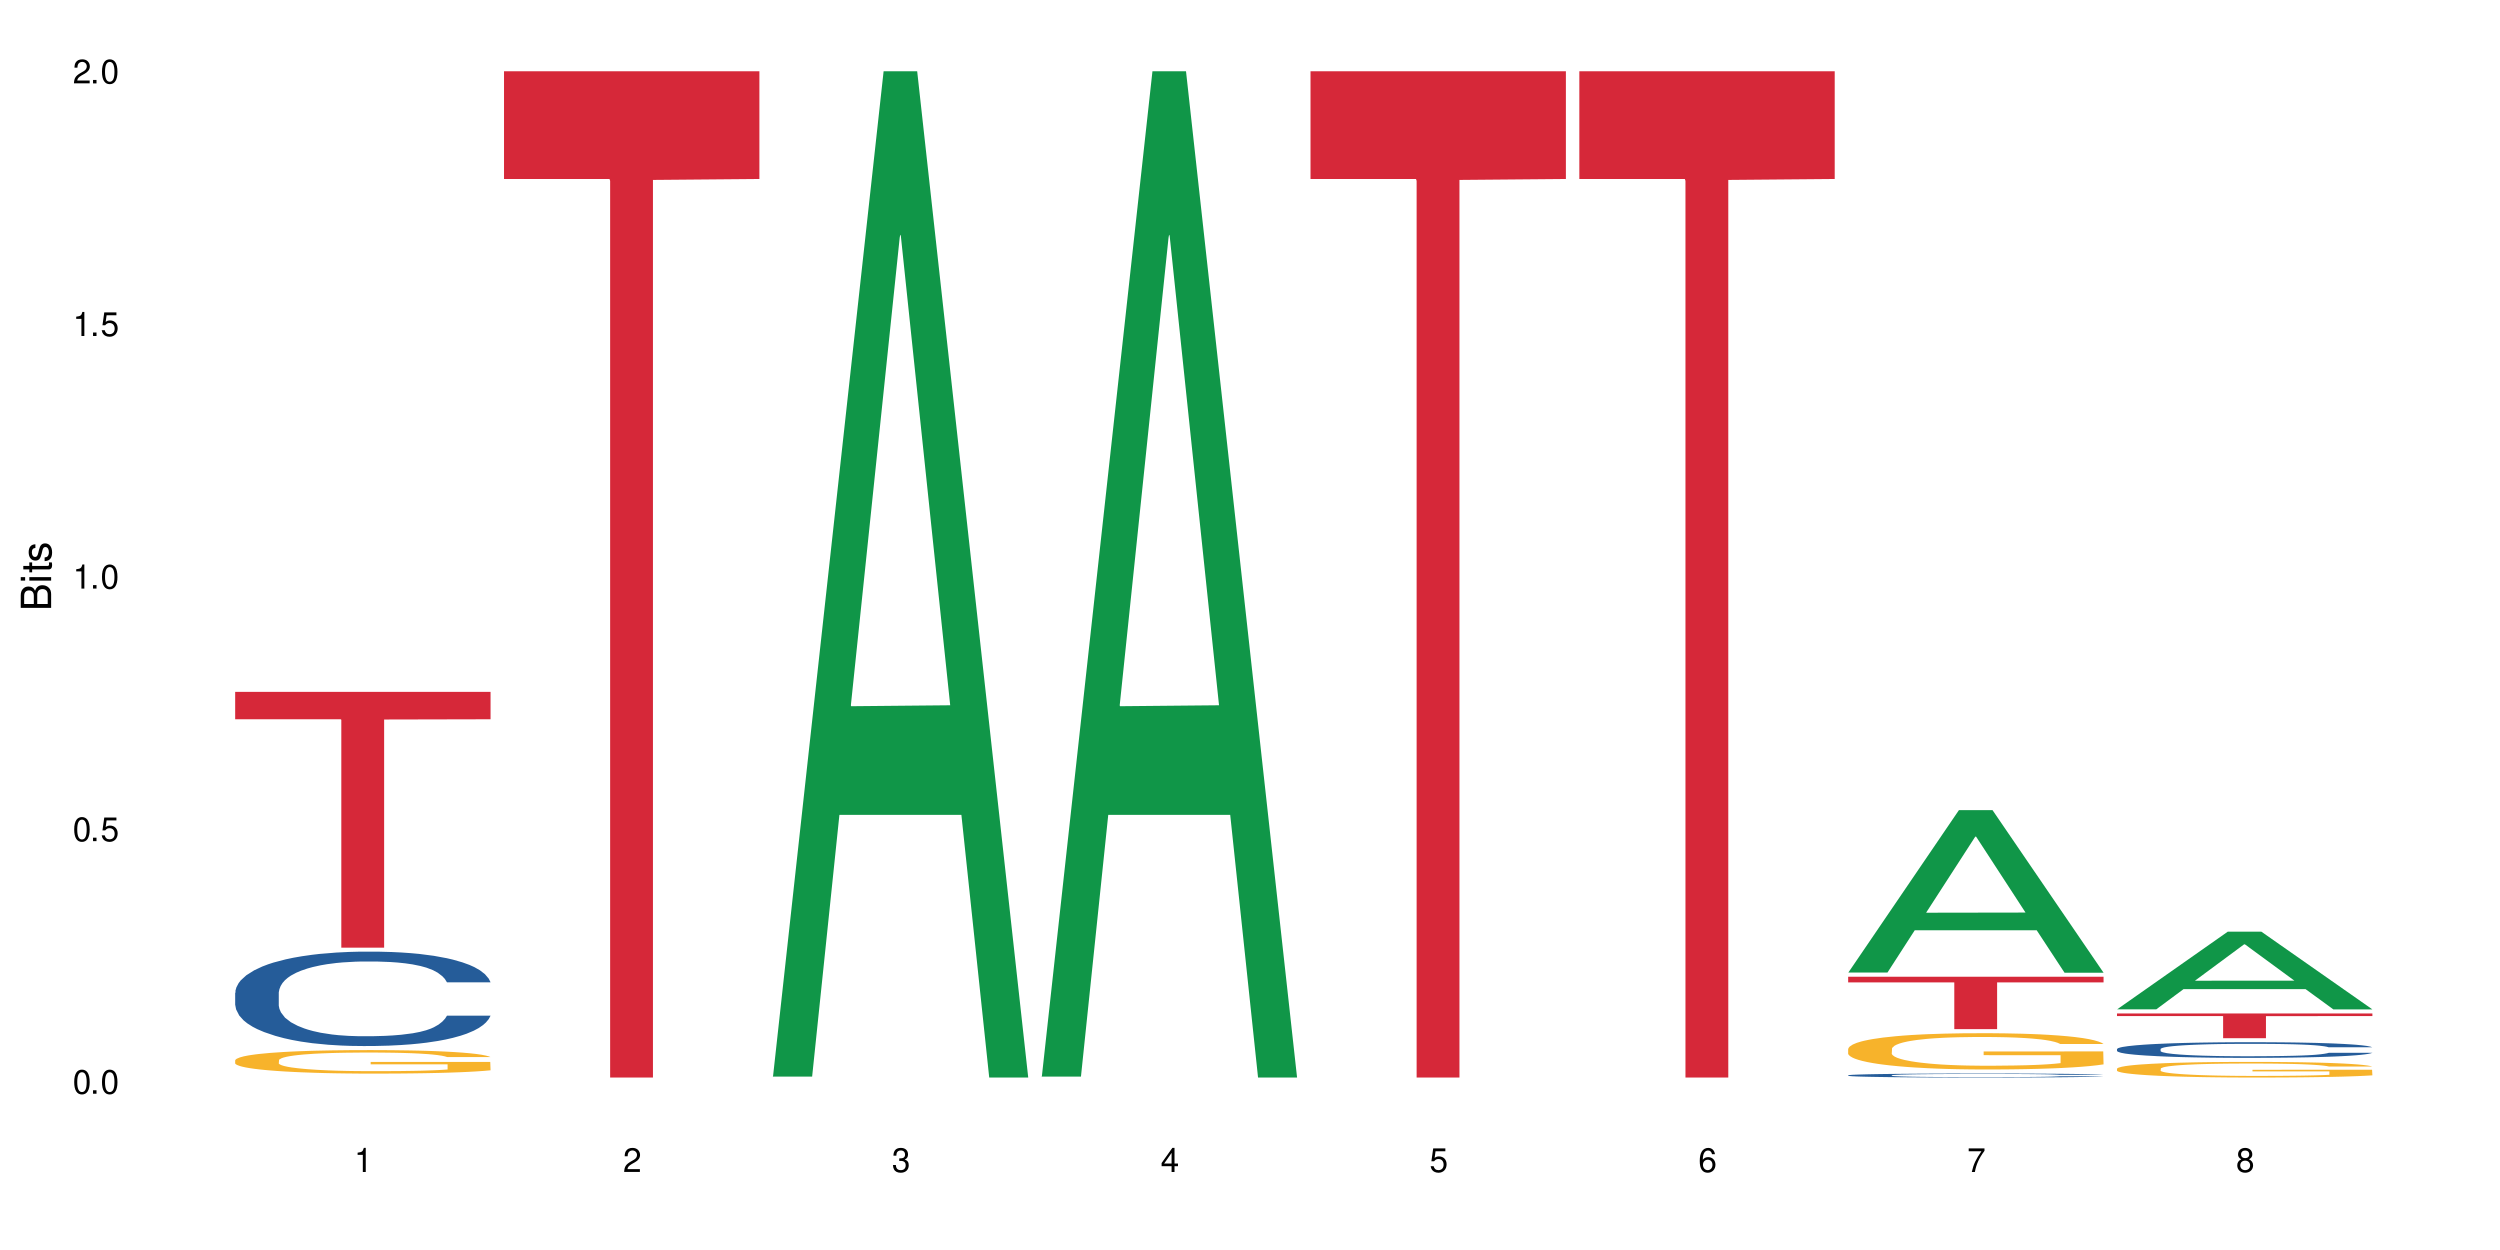 <?xml version="1.0" encoding="UTF-8"?>
<svg xmlns="http://www.w3.org/2000/svg" xmlns:xlink="http://www.w3.org/1999/xlink" width="720" height="360" viewBox="0 0 720 360">
<defs>
<g>
<g id="glyph-0-0">
</g>
<g id="glyph-0-1">
<path d="M 2.641 -6.938 C 2 -6.938 1.422 -6.656 1.078 -6.172 C 0.641 -5.562 0.406 -4.641 0.406 -3.359 C 0.406 -1.016 1.188 0.219 2.641 0.219 C 4.078 0.219 4.859 -1.016 4.859 -3.297 C 4.859 -4.641 4.656 -5.547 4.203 -6.172 C 3.844 -6.656 3.281 -6.938 2.641 -6.938 Z M 2.641 -6.188 C 3.547 -6.188 4 -5.25 4 -3.375 C 4 -1.406 3.562 -0.484 2.625 -0.484 C 1.734 -0.484 1.281 -1.438 1.281 -3.344 C 1.281 -5.25 1.734 -6.188 2.641 -6.188 Z M 2.641 -6.188 "/>
</g>
<g id="glyph-0-2">
<path d="M 1.828 -1 L 0.828 -1 L 0.828 0 L 1.828 0 Z M 1.828 -1 "/>
</g>
<g id="glyph-0-3">
<path d="M 4.562 -6.797 L 1.062 -6.797 L 0.547 -3.094 L 1.328 -3.094 C 1.719 -3.562 2.047 -3.734 2.578 -3.734 C 3.484 -3.734 4.062 -3.109 4.062 -2.094 C 4.062 -1.125 3.484 -0.531 2.578 -0.531 C 1.828 -0.531 1.375 -0.906 1.188 -1.672 L 0.328 -1.672 C 0.453 -1.109 0.547 -0.844 0.75 -0.594 C 1.125 -0.078 1.828 0.219 2.594 0.219 C 3.969 0.219 4.922 -0.781 4.922 -2.219 C 4.922 -3.562 4.031 -4.484 2.719 -4.484 C 2.25 -4.484 1.859 -4.359 1.469 -4.062 L 1.734 -5.969 L 4.562 -5.969 Z M 4.562 -6.797 "/>
</g>
<g id="glyph-0-4">
<path d="M 2.484 -4.938 L 2.484 0 L 3.328 0 L 3.328 -6.938 L 2.766 -6.938 C 2.469 -5.875 2.281 -5.734 0.984 -5.562 L 0.984 -4.938 Z M 2.484 -4.938 "/>
</g>
<g id="glyph-0-5">
<path d="M 4.859 -0.828 L 1.281 -0.828 C 1.359 -1.406 1.672 -1.781 2.5 -2.281 L 3.469 -2.828 C 4.406 -3.344 4.906 -4.062 4.906 -4.906 C 4.906 -5.484 4.672 -6.031 4.266 -6.406 C 3.859 -6.766 3.375 -6.938 2.719 -6.938 C 1.859 -6.938 1.219 -6.625 0.844 -6.031 C 0.609 -5.672 0.5 -5.234 0.484 -4.531 L 1.328 -4.531 C 1.359 -5.016 1.406 -5.281 1.531 -5.516 C 1.75 -5.938 2.188 -6.203 2.703 -6.203 C 3.469 -6.203 4.031 -5.641 4.031 -4.891 C 4.031 -4.344 3.719 -3.859 3.125 -3.516 L 2.234 -3 C 0.812 -2.172 0.406 -1.531 0.328 -0.016 L 4.859 -0.016 Z M 4.859 -0.828 "/>
</g>
<g id="glyph-0-6">
<path d="M 2.125 -3.188 L 2.578 -3.188 C 3.5 -3.188 3.984 -2.766 3.984 -1.922 C 3.984 -1.062 3.469 -0.531 2.594 -0.531 C 1.656 -0.531 1.203 -1 1.156 -2.016 L 0.312 -2.016 C 0.344 -1.453 0.438 -1.094 0.609 -0.781 C 0.953 -0.109 1.625 0.219 2.547 0.219 C 3.953 0.219 4.859 -0.625 4.859 -1.938 C 4.859 -2.828 4.516 -3.297 3.703 -3.594 C 4.344 -3.844 4.656 -4.328 4.656 -5.031 C 4.656 -6.219 3.875 -6.938 2.578 -6.938 C 1.203 -6.938 0.484 -6.172 0.453 -4.703 L 1.297 -4.703 C 1.312 -5.125 1.344 -5.359 1.453 -5.578 C 1.641 -5.969 2.062 -6.203 2.594 -6.203 C 3.344 -6.203 3.797 -5.75 3.797 -5 C 3.797 -4.516 3.609 -4.219 3.25 -4.047 C 3.016 -3.953 2.703 -3.922 2.125 -3.906 Z M 2.125 -3.188 "/>
</g>
<g id="glyph-0-7">
<path d="M 3.141 -1.672 L 3.141 0 L 3.984 0 L 3.984 -1.672 L 4.984 -1.672 L 4.984 -2.438 L 3.984 -2.438 L 3.984 -6.938 L 3.359 -6.938 L 0.266 -2.578 L 0.266 -1.672 Z M 3.141 -2.438 L 1 -2.438 L 3.141 -5.5 Z M 3.141 -2.438 "/>
</g>
<g id="glyph-0-8">
<path d="M 4.781 -5.125 C 4.609 -6.266 3.891 -6.938 2.844 -6.938 C 2.094 -6.938 1.422 -6.578 1.031 -5.953 C 0.594 -5.266 0.406 -4.422 0.406 -3.172 C 0.406 -2 0.578 -1.25 0.984 -0.641 C 1.359 -0.078 1.953 0.219 2.703 0.219 C 3.984 0.219 4.922 -0.75 4.922 -2.094 C 4.922 -3.375 4.062 -4.281 2.844 -4.281 C 2.172 -4.281 1.641 -4.031 1.281 -3.516 C 1.281 -5.234 1.828 -6.188 2.797 -6.188 C 3.391 -6.188 3.797 -5.797 3.938 -5.125 Z M 2.734 -3.531 C 3.547 -3.531 4.062 -2.953 4.062 -2.031 C 4.062 -1.156 3.484 -0.531 2.703 -0.531 C 1.922 -0.531 1.328 -1.188 1.328 -2.078 C 1.328 -2.938 1.906 -3.531 2.734 -3.531 Z M 2.734 -3.531 "/>
</g>
<g id="glyph-0-9">
<path d="M 4.984 -6.797 L 0.438 -6.797 L 0.438 -5.969 L 4.109 -5.969 C 2.5 -3.656 1.828 -2.234 1.328 0 L 2.219 0 C 2.594 -2.172 3.453 -4.047 4.984 -6.094 Z M 4.984 -6.797 "/>
</g>
<g id="glyph-0-10">
<path d="M 3.75 -3.656 C 4.469 -4.094 4.688 -4.438 4.688 -5.078 C 4.688 -6.172 3.844 -6.938 2.641 -6.938 C 1.438 -6.938 0.594 -6.172 0.594 -5.094 C 0.594 -4.438 0.812 -4.094 1.516 -3.656 C 0.734 -3.266 0.359 -2.703 0.359 -1.922 C 0.359 -0.656 1.281 0.219 2.641 0.219 C 3.984 0.219 4.922 -0.656 4.922 -1.922 C 4.922 -2.703 4.531 -3.266 3.75 -3.656 Z M 2.641 -6.188 C 3.359 -6.188 3.812 -5.75 3.812 -5.062 C 3.812 -4.406 3.344 -3.984 2.641 -3.984 C 1.922 -3.984 1.453 -4.406 1.453 -5.078 C 1.453 -5.75 1.922 -6.188 2.641 -6.188 Z M 2.641 -3.266 C 3.484 -3.266 4.062 -2.719 4.062 -1.906 C 4.062 -1.078 3.484 -0.531 2.625 -0.531 C 1.797 -0.531 1.219 -1.094 1.219 -1.906 C 1.219 -2.719 1.781 -3.266 2.641 -3.266 Z M 2.641 -3.266 "/>
</g>
<g id="glyph-1-0">
</g>
<g id="glyph-1-1">
<path d="M 0 -0.953 L 0 -4.891 C 0 -5.719 -0.234 -6.344 -0.734 -6.797 C -1.188 -7.234 -1.812 -7.469 -2.5 -7.469 C -3.547 -7.469 -4.188 -7 -4.625 -5.875 C -4.984 -6.688 -5.625 -7.094 -6.531 -7.094 C -7.172 -7.094 -7.734 -6.859 -8.141 -6.391 C -8.562 -5.922 -8.75 -5.344 -8.75 -4.5 L -8.75 -0.953 Z M -4.984 -2.062 L -7.766 -2.062 L -7.766 -4.219 C -7.766 -4.844 -7.688 -5.203 -7.453 -5.5 C -7.219 -5.812 -6.859 -5.969 -6.375 -5.969 C -5.891 -5.969 -5.531 -5.812 -5.297 -5.5 C -5.062 -5.203 -4.984 -4.844 -4.984 -4.219 Z M -0.984 -2.062 L -4 -2.062 L -4 -4.781 C -4 -5.766 -3.438 -6.359 -2.484 -6.359 C -1.547 -6.359 -0.984 -5.766 -0.984 -4.781 Z M -0.984 -2.062 "/>
</g>
<g id="glyph-1-2">
<path d="M -6.281 -1.797 L -6.281 -0.797 L 0 -0.797 L 0 -1.797 Z M -8.75 -1.797 L -8.75 -0.797 L -7.484 -0.797 L -7.484 -1.797 Z M -8.75 -1.797 "/>
</g>
<g id="glyph-1-3">
<path d="M -6.281 -3.047 L -6.281 -2.016 L -8.016 -2.016 L -8.016 -1.016 L -6.281 -1.016 L -6.281 -0.172 L -5.469 -0.172 L -5.469 -1.016 L -0.719 -1.016 C -0.078 -1.016 0.281 -1.453 0.281 -2.234 C 0.281 -2.5 0.25 -2.719 0.188 -3.047 L -0.641 -3.047 C -0.609 -2.906 -0.594 -2.766 -0.594 -2.562 C -0.594 -2.141 -0.719 -2.016 -1.156 -2.016 L -5.469 -2.016 L -5.469 -3.047 Z M -6.281 -3.047 "/>
</g>
<g id="glyph-1-4">
<path d="M -4.531 -5.25 C -5.766 -5.25 -6.469 -4.422 -6.469 -2.969 C -6.469 -1.516 -5.719 -0.562 -4.547 -0.562 C -3.562 -0.562 -3.094 -1.062 -2.734 -2.562 L -2.516 -3.484 C -2.344 -4.188 -2.094 -4.469 -1.641 -4.469 C -1.047 -4.469 -0.641 -3.875 -0.641 -3 C -0.641 -2.453 -0.797 -2 -1.062 -1.75 C -1.25 -1.594 -1.422 -1.531 -1.875 -1.469 L -1.875 -0.406 C -0.422 -0.453 0.281 -1.266 0.281 -2.922 C 0.281 -4.5 -0.5 -5.516 -1.719 -5.516 C -2.656 -5.516 -3.172 -4.984 -3.469 -3.734 L -3.703 -2.766 C -3.891 -1.953 -4.156 -1.609 -4.594 -1.609 C -5.188 -1.609 -5.547 -2.125 -5.547 -2.938 C -5.547 -3.75 -5.203 -4.172 -4.531 -4.203 Z M -4.531 -5.25 "/>
</g>
</g>
</defs>
<rect x="-72" y="-36" width="864" height="432" fill="rgb(100%, 100%, 100%)" fill-opacity="1"/>
<path fill-rule="nonzero" fill="rgb(14.51%, 36.078%, 60%)" fill-opacity="1" d="M 67.73 285.91 L 67.82 285.887 L 67.82 285.289 L 68.09 284.344 L 68.719 283.152 L 69.344 282.332 L 70.961 280.867 L 73.203 279.453 L 75.535 278.359 L 77.238 277.711 L 78.766 277.215 L 82.262 276.297 L 84.504 275.824 L 86.926 275.402 L 89.887 274.98 L 92.039 274.73 L 96.883 274.336 L 100.469 274.16 L 103.25 274.086 L 109.262 274.086 L 112.848 274.184 L 115.449 274.309 L 118.32 274.508 L 120.742 274.73 L 124.957 275.277 L 128.727 275.973 L 130.43 276.371 L 133.121 277.141 L 135.184 277.887 L 136.617 278.531 L 138.234 279.453 L 139.668 280.57 L 140.746 281.836 L 141.281 282.906 L 128.727 282.906 L 128.098 281.91 L 127.379 281.141 L 126.035 280.121 L 124.688 279.402 L 122.805 278.68 L 121.102 278.211 L 118.77 277.738 L 116.707 277.441 L 114.555 277.215 L 112.488 277.066 L 108.543 276.918 L 103.969 276.918 L 102.266 276.969 L 98.766 277.168 L 96.883 277.34 L 94.191 277.688 L 92.309 278.012 L 90.066 278.508 L 88.539 278.93 L 86.656 279.574 L 85.312 280.148 L 83.785 280.969 L 82.891 281.59 L 82.082 282.285 L 81.363 283.105 L 80.828 283.973 L 80.469 284.891 L 80.289 285.785 L 80.289 289.637 L 80.469 290.531 L 80.918 291.574 L 82.082 293.09 L 83.785 294.406 L 85.762 295.449 L 87.645 296.195 L 88.719 296.543 L 90.156 296.941 L 92.398 297.438 L 95.629 297.934 L 97.512 298.133 L 100.383 298.332 L 103.34 298.43 L 107.289 298.43 L 110.785 298.332 L 113.117 298.207 L 115.539 298.008 L 118.859 297.586 L 120.922 297.188 L 122.715 296.719 L 124.062 296.246 L 124.957 295.848 L 126.305 295.078 L 127.379 294.234 L 128.188 293.363 L 128.727 292.52 L 141.281 292.52 L 140.746 293.512 L 139.938 294.48 L 139.129 295.203 L 137.875 296.07 L 136.441 296.84 L 134.375 297.711 L 132.672 298.281 L 130.43 298.902 L 128.367 299.375 L 126.125 299.797 L 122.805 300.293 L 120.652 300.543 L 118.32 300.766 L 115.539 300.965 L 112.043 301.141 L 108.273 301.238 L 104.777 301.262 L 101.008 301.215 L 98.227 301.113 L 94.551 300.891 L 89.977 300.445 L 86.656 299.973 L 84.055 299.5 L 81.812 299.004 L 79.301 298.332 L 76.074 297.238 L 74.098 296.395 L 72.754 295.699 L 71.23 294.73 L 70.152 293.859 L 68.898 292.469 L 68 290.707 L 67.73 289.34 Z M 67.73 285.91 "/>
<path fill-rule="nonzero" fill="rgb(96.863%, 70.196%, 16.863%)" fill-opacity="1" d="M 67.73 305.328 L 67.82 305.32 L 67.82 305.199 L 68.18 304.918 L 69.078 304.535 L 70.242 304.219 L 71.5 303.973 L 72.305 303.844 L 73.652 303.656 L 74.816 303.523 L 77.777 303.242 L 81.543 302.984 L 83.609 302.871 L 85.941 302.766 L 89.258 302.648 L 90.785 302.605 L 95.449 302.508 L 100.738 302.445 L 106.57 302.426 L 109.262 302.434 L 112.938 302.457 L 117.961 302.527 L 120.832 302.586 L 123.074 302.648 L 125.406 302.73 L 128.277 302.855 L 130.969 303.004 L 133.121 303.152 L 135.273 303.336 L 137.066 303.535 L 138.594 303.75 L 139.938 304.012 L 140.746 304.227 L 141.281 304.441 L 128.816 304.441 L 128.098 304.227 L 127.289 304.059 L 125.945 303.855 L 124.598 303.707 L 123.254 303.59 L 120.742 303.43 L 118.59 303.328 L 115.898 303.242 L 113.297 303.188 L 110.336 303.152 L 108.543 303.137 L 103.789 303.137 L 99.484 303.18 L 96.973 303.23 L 95.18 303.281 L 92.668 303.375 L 91.141 303.449 L 90.246 303.496 L 87.555 303.688 L 85.762 303.863 L 84.773 303.98 L 83.52 304.164 L 82.621 304.332 L 81.633 304.578 L 81.098 304.766 L 80.379 305.184 L 80.289 306.297 L 80.559 306.535 L 81.098 306.785 L 81.812 307.008 L 82.891 307.246 L 83.965 307.426 L 85.852 307.664 L 87.465 307.824 L 88.719 307.93 L 91.141 308.098 L 92.129 308.152 L 94.461 308.266 L 96.883 308.352 L 99.844 308.426 L 102.086 308.461 L 105.672 308.492 L 110.246 308.492 L 115.629 308.457 L 119.039 308.406 L 121.371 308.359 L 122.895 308.312 L 124.777 308.246 L 126.125 308.184 L 127.379 308.117 L 128.906 308.012 L 128.906 306.535 L 106.75 306.527 L 106.75 305.836 L 141.195 305.828 L 141.281 308.246 L 139.398 308.414 L 137.066 308.574 L 134.824 308.699 L 132.492 308.805 L 129.176 308.922 L 126.484 308.996 L 122.355 309.082 L 118.59 309.137 L 114.645 309.176 L 111.145 309.191 L 107.02 309.199 L 103.34 309.188 L 99.395 309.148 L 96.254 309.102 L 93.383 309.039 L 90.516 308.957 L 86.926 308.828 L 84.594 308.723 L 82.172 308.594 L 79.75 308.438 L 77.598 308.27 L 76.164 308.141 L 74.727 307.992 L 73.203 307.809 L 71.766 307.598 L 70.691 307.406 L 69.703 307.188 L 68.988 306.984 L 68.27 306.707 L 67.91 306.484 L 67.73 306.293 Z M 67.73 305.328 "/>
<path fill-rule="nonzero" fill="rgb(83.922%, 15.686%, 22.353%)" fill-opacity="1" d="M 67.73 199.266 L 141.281 199.266 L 141.281 207.148 L 110.629 207.219 L 110.629 272.922 L 98.297 272.922 L 98.297 207.289 L 98.117 207.148 L 67.73 207.148 Z M 67.73 199.266 "/>
<path fill-rule="nonzero" fill="rgb(83.922%, 15.686%, 22.353%)" fill-opacity="1" d="M 145.156 20.527 L 218.707 20.527 L 218.707 51.547 L 188.051 51.82 L 188.051 310.332 L 175.719 310.332 L 175.719 52.094 L 175.539 51.547 L 145.156 51.547 Z M 145.156 20.527 "/>
<path fill-rule="nonzero" fill="rgb(6.275%, 58.824%, 28.235%)" fill-opacity="1" d="M 222.578 310.059 L 222.656 309.789 L 254.48 20.527 L 264.148 20.527 L 296.129 310.332 L 284.895 310.332 L 276.879 234.684 L 241.75 234.684 L 233.895 310.059 L 222.578 310.059 L 245.129 203.391 L 273.656 203.117 L 259.434 67.875 L 259.273 67.602 L 259.117 68.418 L 245.051 203.117 L 245.129 203.391 Z M 222.578 310.059 "/>
<path fill-rule="nonzero" fill="rgb(6.275%, 58.824%, 28.235%)" fill-opacity="1" d="M 300 310.059 L 300.078 309.789 L 331.906 20.527 L 341.57 20.527 L 373.555 310.332 L 362.316 310.332 L 354.301 234.684 L 319.176 234.684 L 311.316 310.059 L 300 310.059 L 322.555 203.391 L 351.078 203.117 L 336.855 67.875 L 336.699 67.602 L 336.543 68.418 L 322.477 203.117 L 322.555 203.391 Z M 300 310.059 "/>
<path fill-rule="nonzero" fill="rgb(83.922%, 15.686%, 22.353%)" fill-opacity="1" d="M 377.426 20.527 L 450.977 20.527 L 450.977 51.547 L 420.324 51.82 L 420.324 310.332 L 407.988 310.332 L 407.988 52.094 L 407.809 51.547 L 377.426 51.547 Z M 377.426 20.527 "/>
<path fill-rule="nonzero" fill="rgb(83.922%, 15.686%, 22.353%)" fill-opacity="1" d="M 454.848 20.527 L 528.398 20.527 L 528.398 51.547 L 497.746 51.82 L 497.746 310.332 L 485.414 310.332 L 485.414 52.094 L 485.234 51.547 L 454.848 51.547 Z M 454.848 20.527 "/>
<path fill-rule="nonzero" fill="rgb(6.275%, 58.824%, 28.235%)" fill-opacity="1" d="M 532.27 280.098 L 532.352 280.055 L 564.176 233.312 L 573.84 233.312 L 605.824 280.141 L 594.586 280.141 L 586.57 267.918 L 551.445 267.918 L 543.586 280.098 L 532.27 280.098 L 554.824 262.863 L 583.348 262.816 L 569.125 240.965 L 568.969 240.918 L 568.812 241.051 L 554.746 262.816 L 554.824 262.863 Z M 532.27 280.098 "/>
<path fill-rule="nonzero" fill="rgb(14.51%, 36.078%, 60%)" fill-opacity="1" d="M 532.27 309.68 L 532.359 309.676 L 532.359 309.652 L 532.629 309.613 L 533.258 309.559 L 533.887 309.527 L 535.5 309.465 L 537.742 309.402 L 540.074 309.355 L 541.777 309.328 L 543.305 309.309 L 546.801 309.27 L 549.043 309.25 L 551.465 309.23 L 554.426 309.211 L 556.578 309.203 L 561.422 309.184 L 565.012 309.176 L 573.801 309.176 L 577.391 309.18 L 579.992 309.184 L 582.859 309.191 L 585.281 309.203 L 589.5 309.227 L 593.266 309.254 L 594.969 309.27 L 597.66 309.305 L 599.723 309.336 L 601.16 309.363 L 602.773 309.402 L 604.207 309.449 L 605.285 309.504 L 605.824 309.551 L 593.266 309.551 L 592.637 309.508 L 591.922 309.477 L 590.574 309.43 L 589.23 309.402 L 587.344 309.371 L 585.641 309.352 L 583.309 309.328 L 581.246 309.316 L 579.094 309.309 L 577.031 309.301 L 573.082 309.293 L 568.508 309.293 L 566.805 309.297 L 563.305 309.305 L 561.422 309.312 L 558.73 309.328 L 556.848 309.34 L 554.605 309.363 L 553.082 309.379 L 551.199 309.406 L 549.852 309.434 L 548.328 309.469 L 547.43 309.492 L 546.621 309.523 L 545.906 309.559 L 545.367 309.594 L 545.008 309.633 L 544.828 309.672 L 544.828 309.836 L 545.008 309.875 L 545.457 309.918 L 546.621 309.984 L 548.328 310.039 L 550.301 310.086 L 552.184 310.117 L 553.262 310.133 L 554.695 310.148 L 556.938 310.168 L 560.168 310.191 L 562.051 310.199 L 564.922 310.207 L 567.883 310.211 L 571.828 310.211 L 575.324 310.207 L 577.656 310.203 L 580.078 310.195 L 583.398 310.176 L 585.461 310.16 L 587.254 310.137 L 588.602 310.117 L 589.5 310.102 L 590.844 310.07 L 591.922 310.031 L 592.727 309.996 L 593.266 309.961 L 605.824 309.961 L 605.285 310.004 L 604.477 310.043 L 603.672 310.074 L 602.414 310.109 L 600.98 310.145 L 598.918 310.18 L 597.211 310.207 L 594.969 310.23 L 592.906 310.254 L 590.664 310.27 L 587.344 310.293 L 585.191 310.301 L 582.859 310.312 L 580.078 310.32 L 576.582 310.328 L 572.816 310.332 L 565.551 310.332 L 562.77 310.324 L 559.09 310.316 L 554.516 310.297 L 551.199 310.277 L 548.598 310.258 L 546.355 310.234 L 543.844 310.207 L 540.613 310.16 L 538.641 310.125 L 537.293 310.094 L 535.77 310.055 L 534.691 310.016 L 533.438 309.957 L 532.539 309.883 L 532.27 309.824 Z M 532.27 309.68 "/>
<path fill-rule="nonzero" fill="rgb(96.863%, 70.196%, 16.863%)" fill-opacity="1" d="M 532.27 302.039 L 532.359 302.027 L 532.359 301.836 L 532.719 301.406 L 533.617 300.816 L 534.781 300.328 L 536.039 299.949 L 536.844 299.746 L 538.191 299.461 L 539.355 299.25 L 542.316 298.82 L 546.086 298.422 L 548.148 298.25 L 550.48 298.086 L 553.797 297.906 L 555.324 297.84 L 559.988 297.688 L 565.281 297.59 L 571.109 297.562 L 573.801 297.57 L 577.48 297.609 L 582.5 297.715 L 585.371 297.812 L 587.613 297.906 L 589.945 298.031 L 592.816 298.223 L 595.508 298.449 L 597.66 298.68 L 599.812 298.965 L 601.609 299.27 L 603.133 299.605 L 604.477 300.004 L 605.285 300.34 L 605.824 300.672 L 593.355 300.672 L 592.637 300.34 L 591.832 300.082 L 590.484 299.766 L 589.141 299.539 L 587.793 299.355 L 585.281 299.109 L 583.129 298.957 L 580.438 298.82 L 577.836 298.734 L 574.879 298.68 L 573.082 298.66 L 568.328 298.66 L 564.023 298.727 L 561.512 298.805 L 559.719 298.879 L 557.207 299.023 L 555.684 299.137 L 554.785 299.215 L 552.094 299.508 L 550.301 299.777 L 549.312 299.957 L 548.059 300.242 L 547.16 300.5 L 546.176 300.883 L 545.637 301.168 L 544.918 301.816 L 544.828 303.535 L 545.098 303.898 L 545.637 304.289 L 546.355 304.633 L 547.43 304.996 L 548.508 305.273 L 550.391 305.645 L 552.004 305.891 L 553.262 306.055 L 555.684 306.312 L 556.668 306.398 L 559 306.57 L 561.422 306.703 L 564.383 306.816 L 566.625 306.875 L 570.215 306.922 L 574.789 306.922 L 580.168 306.863 L 583.578 306.789 L 585.91 306.711 L 587.434 306.645 L 589.32 306.539 L 590.664 306.445 L 591.922 306.34 L 593.445 306.18 L 593.445 303.898 L 571.289 303.887 L 571.289 302.82 L 605.734 302.809 L 605.824 306.539 L 603.941 306.797 L 601.609 307.047 L 599.363 307.238 L 597.031 307.398 L 593.715 307.582 L 591.023 307.695 L 586.898 307.828 L 583.129 307.914 L 579.184 307.973 L 575.684 308 L 571.559 308.012 L 567.883 307.992 L 563.934 307.934 L 560.797 307.859 L 557.926 307.762 L 555.055 307.637 L 551.465 307.438 L 549.133 307.277 L 546.711 307.074 L 544.289 306.836 L 542.137 306.578 L 540.703 306.379 L 539.266 306.148 L 537.742 305.863 L 536.309 305.539 L 535.23 305.242 L 534.246 304.91 L 533.527 304.594 L 532.809 304.164 L 532.449 303.82 L 532.27 303.527 Z M 532.27 302.039 "/>
<path fill-rule="nonzero" fill="rgb(83.922%, 15.686%, 22.353%)" fill-opacity="1" d="M 532.27 281.305 L 605.824 281.305 L 605.824 282.922 L 575.168 282.938 L 575.168 296.398 L 562.836 296.398 L 562.836 282.949 L 562.656 282.922 L 532.27 282.922 Z M 532.27 281.305 "/>
<path fill-rule="nonzero" fill="rgb(6.275%, 58.824%, 28.235%)" fill-opacity="1" d="M 609.695 290.688 L 609.773 290.664 L 641.598 268.32 L 651.266 268.32 L 683.246 290.707 L 672.008 290.707 L 663.996 284.863 L 628.867 284.863 L 621.012 290.688 L 609.695 290.688 L 632.246 282.445 L 660.773 282.426 L 646.551 271.98 L 646.391 271.957 L 646.234 272.02 L 632.168 282.426 L 632.246 282.445 Z M 609.695 290.688 "/>
<path fill-rule="nonzero" fill="rgb(14.51%, 36.078%, 60%)" fill-opacity="1" d="M 609.695 302.117 L 609.785 302.113 L 609.785 302.016 L 610.055 301.859 L 610.68 301.66 L 611.309 301.523 L 612.922 301.281 L 615.164 301.047 L 617.5 300.867 L 619.203 300.758 L 620.727 300.676 L 624.227 300.523 L 626.469 300.445 L 628.891 300.375 L 631.852 300.305 L 634.004 300.266 L 638.848 300.199 L 642.434 300.168 L 645.215 300.156 L 651.223 300.156 L 654.812 300.176 L 657.414 300.195 L 660.285 300.227 L 662.707 300.266 L 666.922 300.355 L 670.688 300.469 L 672.395 300.535 L 675.086 300.664 L 677.148 300.789 L 678.582 300.895 L 680.195 301.047 L 681.633 301.23 L 682.707 301.441 L 683.246 301.621 L 670.688 301.621 L 670.062 301.453 L 669.344 301.328 L 667.996 301.16 L 666.652 301.039 L 664.77 300.918 L 663.066 300.84 L 660.734 300.762 L 658.668 300.715 L 656.516 300.676 L 654.453 300.652 L 650.508 300.629 L 645.934 300.629 L 644.227 300.637 L 640.73 300.668 L 638.848 300.695 L 636.156 300.754 L 634.273 300.809 L 632.027 300.891 L 630.504 300.961 L 628.621 301.066 L 627.273 301.164 L 625.75 301.297 L 624.852 301.402 L 624.047 301.516 L 623.328 301.652 L 622.789 301.797 L 622.43 301.949 L 622.254 302.098 L 622.254 302.734 L 622.43 302.883 L 622.879 303.059 L 624.047 303.309 L 625.75 303.527 L 627.723 303.699 L 629.605 303.824 L 630.684 303.879 L 632.117 303.945 L 634.363 304.027 L 637.59 304.109 L 639.473 304.145 L 642.344 304.176 L 645.305 304.195 L 649.25 304.195 L 652.75 304.176 L 655.082 304.156 L 657.504 304.125 L 660.82 304.055 L 662.887 303.988 L 664.68 303.91 L 666.023 303.832 L 666.922 303.766 L 668.266 303.637 L 669.344 303.496 L 670.152 303.352 L 670.688 303.215 L 683.246 303.215 L 682.707 303.379 L 681.902 303.539 L 681.094 303.656 L 679.84 303.801 L 678.402 303.93 L 676.34 304.074 L 674.637 304.168 L 672.395 304.273 L 670.332 304.352 L 668.086 304.422 L 664.77 304.504 L 662.617 304.543 L 660.285 304.582 L 657.504 304.613 L 654.004 304.641 L 650.238 304.66 L 646.738 304.664 L 642.973 304.656 L 640.191 304.637 L 636.516 304.602 L 631.941 304.527 L 628.621 304.449 L 626.02 304.371 L 623.777 304.289 L 621.266 304.176 L 618.035 303.996 L 616.062 303.855 L 614.719 303.742 L 613.191 303.578 L 612.117 303.438 L 610.859 303.207 L 609.965 302.914 L 609.695 302.688 Z M 609.695 302.117 "/>
<path fill-rule="nonzero" fill="rgb(96.863%, 70.196%, 16.863%)" fill-opacity="1" d="M 609.695 307.758 L 609.785 307.754 L 609.785 307.672 L 610.145 307.484 L 611.039 307.23 L 612.207 307.02 L 613.461 306.855 L 614.27 306.77 L 615.613 306.645 L 616.781 306.555 L 619.742 306.371 L 623.508 306.195 L 625.57 306.125 L 627.902 306.055 L 631.223 305.977 L 632.746 305.945 L 637.41 305.879 L 642.703 305.84 L 648.535 305.828 L 651.223 305.832 L 654.902 305.848 L 659.926 305.895 L 662.797 305.934 L 665.039 305.977 L 667.371 306.027 L 670.242 306.109 L 672.93 306.211 L 675.086 306.309 L 677.238 306.434 L 679.031 306.562 L 680.555 306.707 L 681.902 306.879 L 682.707 307.023 L 683.246 307.168 L 670.777 307.168 L 670.062 307.023 L 669.254 306.914 L 667.91 306.777 L 666.562 306.68 L 665.219 306.602 L 662.707 306.492 L 660.555 306.426 L 657.863 306.371 L 655.262 306.332 L 652.301 306.309 L 650.508 306.301 L 645.754 306.301 L 641.449 306.328 L 638.938 306.363 L 637.141 306.395 L 634.629 306.457 L 633.105 306.504 L 632.207 306.539 L 629.52 306.668 L 627.723 306.781 L 626.738 306.859 L 625.48 306.984 L 624.586 307.094 L 623.598 307.258 L 623.059 307.383 L 622.344 307.66 L 622.254 308.402 L 622.52 308.559 L 623.059 308.727 L 623.777 308.875 L 624.852 309.031 L 625.93 309.152 L 627.812 309.312 L 629.43 309.418 L 630.684 309.488 L 633.105 309.602 L 634.094 309.637 L 636.426 309.711 L 638.848 309.77 L 641.805 309.816 L 644.047 309.844 L 647.637 309.863 L 652.211 309.863 L 657.594 309.84 L 661 309.805 L 663.332 309.773 L 664.859 309.742 L 666.742 309.699 L 668.086 309.656 L 669.344 309.613 L 670.867 309.543 L 670.867 308.559 L 648.715 308.555 L 648.715 308.094 L 683.156 308.09 L 683.246 309.699 L 681.363 309.809 L 679.031 309.918 L 676.789 310 L 674.457 310.07 L 671.137 310.148 L 668.445 310.195 L 664.32 310.254 L 660.555 310.293 L 656.605 310.316 L 653.109 310.328 L 648.98 310.332 L 645.305 310.324 L 641.359 310.301 L 638.219 310.266 L 635.348 310.227 L 632.477 310.172 L 628.891 310.086 L 626.559 310.016 L 624.137 309.93 L 621.715 309.828 L 619.562 309.715 L 618.125 309.629 L 616.691 309.531 L 615.164 309.406 L 613.73 309.266 L 612.656 309.141 L 611.668 308.996 L 610.949 308.859 L 610.234 308.676 L 609.875 308.527 L 609.695 308.398 Z M 609.695 307.758 "/>
<path fill-rule="nonzero" fill="rgb(83.922%, 15.686%, 22.353%)" fill-opacity="1" d="M 609.695 291.871 L 683.246 291.871 L 683.246 292.633 L 652.594 292.641 L 652.594 298.992 L 640.258 298.992 L 640.258 292.648 L 640.082 292.633 L 609.695 292.633 Z M 609.695 291.871 "/>
<g fill="rgb(0%, 0%, 0%)" fill-opacity="1">
<use xlink:href="#glyph-0-1" x="20.965" y="314.993"/>
<use xlink:href="#glyph-0-2" x="25.965" y="314.993"/>
<use xlink:href="#glyph-0-1" x="28.965" y="314.993"/>
</g>
<g fill="rgb(0%, 0%, 0%)" fill-opacity="1">
<use xlink:href="#glyph-0-1" x="20.965" y="242.251"/>
<use xlink:href="#glyph-0-2" x="25.965" y="242.251"/>
<use xlink:href="#glyph-0-3" x="28.965" y="242.251"/>
</g>
<g fill="rgb(0%, 0%, 0%)" fill-opacity="1">
<use xlink:href="#glyph-0-4" x="20.965" y="169.509"/>
<use xlink:href="#glyph-0-2" x="25.965" y="169.509"/>
<use xlink:href="#glyph-0-1" x="28.965" y="169.509"/>
</g>
<g fill="rgb(0%, 0%, 0%)" fill-opacity="1">
<use xlink:href="#glyph-0-4" x="20.965" y="96.767"/>
<use xlink:href="#glyph-0-2" x="25.965" y="96.767"/>
<use xlink:href="#glyph-0-3" x="28.965" y="96.767"/>
</g>
<g fill="rgb(0%, 0%, 0%)" fill-opacity="1">
<use xlink:href="#glyph-0-5" x="20.965" y="24.024"/>
<use xlink:href="#glyph-0-2" x="25.965" y="24.024"/>
<use xlink:href="#glyph-0-1" x="28.965" y="24.024"/>
</g>
<g fill="rgb(0%, 0%, 0%)" fill-opacity="1">
<use xlink:href="#glyph-0-4" x="102.008" y="337.532"/>
</g>
<g fill="rgb(0%, 0%, 0%)" fill-opacity="1">
<use xlink:href="#glyph-0-5" x="179.43" y="337.532"/>
</g>
<g fill="rgb(0%, 0%, 0%)" fill-opacity="1">
<use xlink:href="#glyph-0-6" x="256.855" y="337.532"/>
</g>
<g fill="rgb(0%, 0%, 0%)" fill-opacity="1">
<use xlink:href="#glyph-0-7" x="334.277" y="337.532"/>
</g>
<g fill="rgb(0%, 0%, 0%)" fill-opacity="1">
<use xlink:href="#glyph-0-3" x="411.699" y="337.532"/>
</g>
<g fill="rgb(0%, 0%, 0%)" fill-opacity="1">
<use xlink:href="#glyph-0-8" x="489.125" y="337.532"/>
</g>
<g fill="rgb(0%, 0%, 0%)" fill-opacity="1">
<use xlink:href="#glyph-0-9" x="566.547" y="337.532"/>
</g>
<g fill="rgb(0%, 0%, 0%)" fill-opacity="1">
<use xlink:href="#glyph-0-10" x="643.969" y="337.532"/>
</g>
<g fill="rgb(0%, 0%, 0%)" fill-opacity="1">
<use xlink:href="#glyph-1-1" x="14.725" y="176.012"/>
<use xlink:href="#glyph-1-2" x="14.725" y="168.012"/>
<use xlink:href="#glyph-1-3" x="14.725" y="165.012"/>
<use xlink:href="#glyph-1-4" x="14.725" y="162.012"/>
</g>
</svg>
